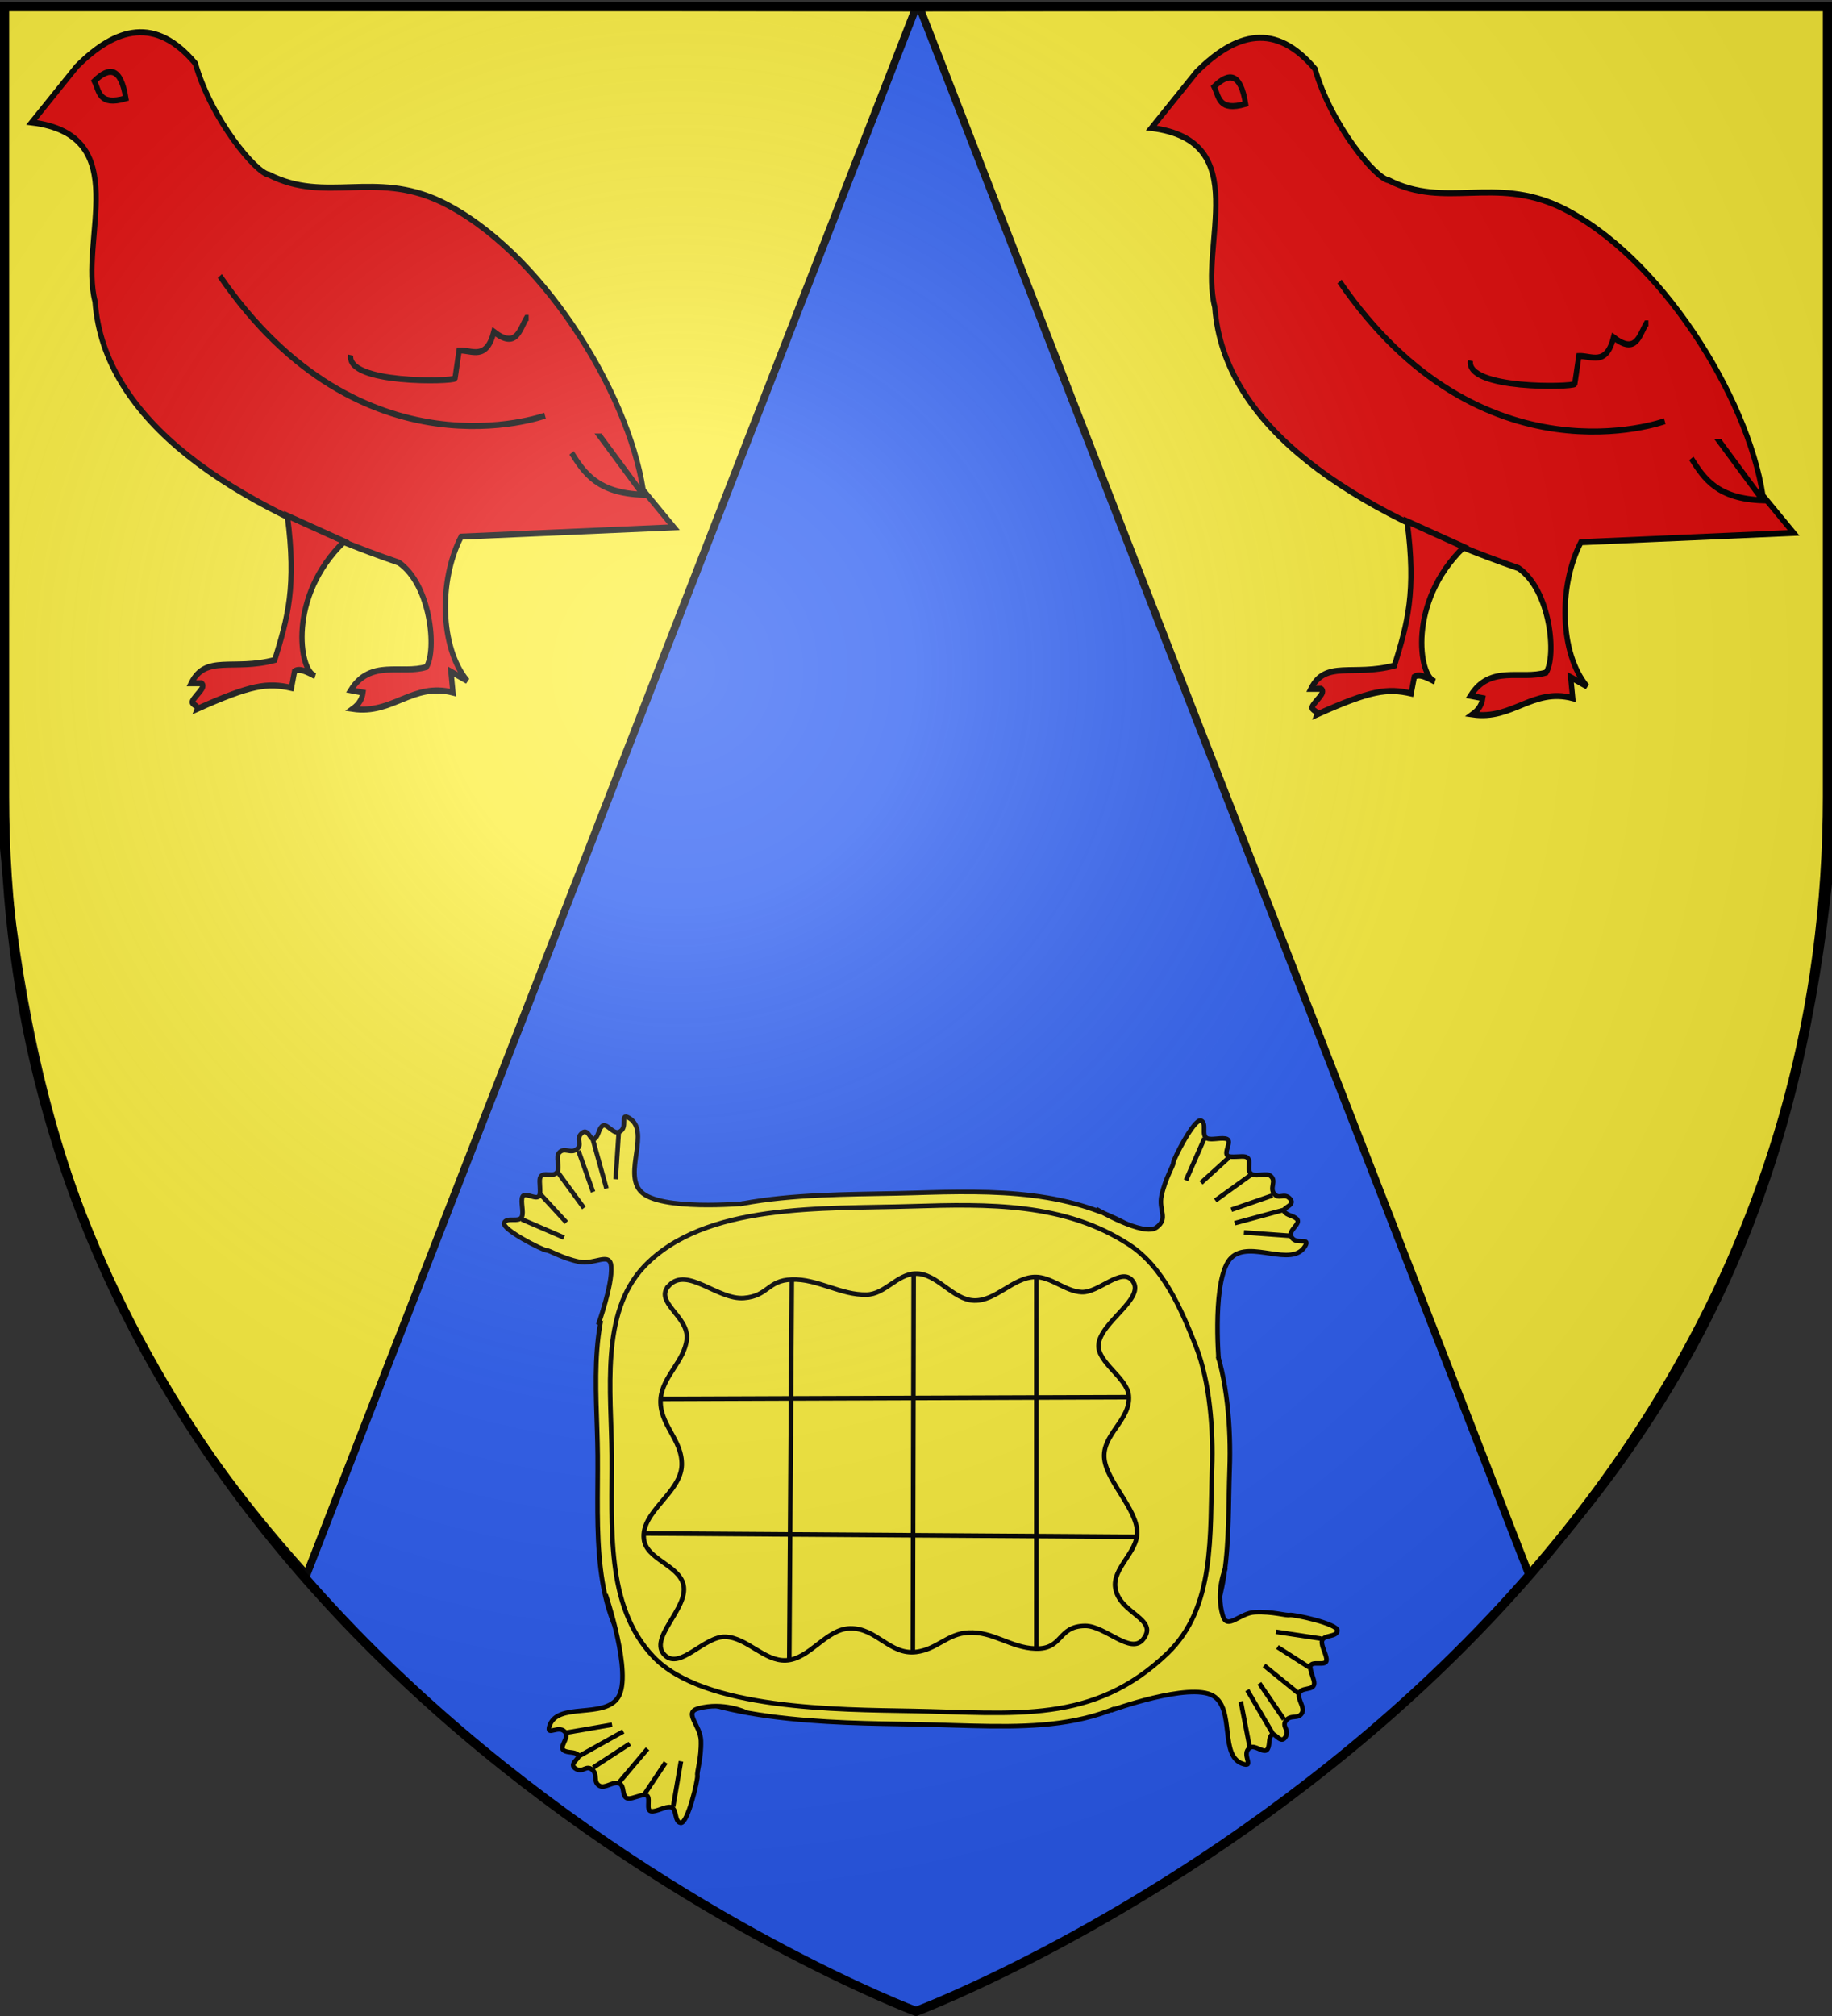 <svg xmlns="http://www.w3.org/2000/svg" xmlns:xlink="http://www.w3.org/1999/xlink" width="600" height="660" version="1.0"><rect width="100%" height="100%" fill="#333333" stroke="none"/><desc>Flag of Canton of Valais (Wallis)</desc><defs><radialGradient xlink:href="#a" id="b" cx="221.445" cy="226.331" r="300" fx="221.445" fy="226.331" gradientTransform="matrix(1.353 0 0 1.349 -77.63 -85.747)" gradientUnits="userSpaceOnUse"/><linearGradient id="a"><stop offset="0" style="stop-color:white;stop-opacity:.314"/><stop offset=".19" style="stop-color:white;stop-opacity:.251"/><stop offset=".6" style="stop-color:#6b6b6b;stop-opacity:.125"/><stop offset="1" style="stop-color:black;stop-opacity:.125"/></linearGradient></defs><g style="display:inline"><path d="M300 658.5s298.5-112.32 298.5-397.772V2.176H1.5v258.552C1.5 546.18 300 658.5 300 658.5" style="fill:#2b5df2;fill-opacity:1;fill-rule:evenodd;stroke:none"/><path d="M300 2.46 100.397 515.556C34.09 442.309 9.672 369.04 1.19 277.063v-275z" style="fill:#fcef3c;fill-opacity:1;fill-rule:evenodd;stroke:#000;stroke-width:2.5;stroke-miterlimit:4;stroke-dasharray:none;stroke-opacity:1"/><path d="m301.19 2.46 199.604 513.096C567.1 442.309 591.518 369.04 600 277.063v-275z" style="fill:#fcef3c;fill-opacity:1;fill-rule:evenodd;stroke:#000;stroke-opacity:1;stroke-width:2.5;stroke-miterlimit:4;stroke-dasharray:none"/><g style="fill:#e20909;stroke:#000;stroke-width:2.478;stroke-miterlimit:4;stroke-opacity:1;stroke-dasharray:none;display:inline;fill-opacity:1"><g style="fill:#e20909;stroke:#000;stroke-width:4.692;stroke-miterlimit:4;stroke-opacity:1;stroke-dasharray:none;fill-opacity:1"><path d="M-660.769 4.647c34.904-30.75 69.808-38.942 104.712-2.498 14.466 44.262 53.983 85.294 64.994 86.384 49.947 22.46 93.168-3.465 151.652 20.826 87.614 37.073 165.36 147.073 178.732 223.867l27.081 28.886-187.76 7.222c-20.02 34.231-18.693 86.105 5.417 111.933l-14.443-7.221 1.805 16.248c-35.55-8.172-53.052 17.242-88.464 12.638 5.897-3.8 8.307-8.098 9.027-12.638l-10.832-1.805c17.443-24.51 44.533-12.036 66.8-18.054 9.267-12.635 4.068-63.627-24.305-80.964-147.077-44.55-260.441-109.425-268.167-202.48-14.371-48.48 35.245-128.955-55.967-139.014z" style="fill:#e20909;fill-opacity:1;fill-rule:evenodd;stroke:#000;stroke-width:4.692;stroke-linecap:butt;stroke-linejoin:miter;stroke-miterlimit:4;stroke-opacity:1;stroke-dasharray:none" transform="matrix(.371 0 0 .422 270.257 19.827)"/><path d="M-534.392 167.132c125.218 160.353 287.055 108.322 287.055 108.322" style="fill:#e20909;fill-opacity:1;fill-rule:evenodd;stroke:#000;stroke-width:4.692;stroke-linecap:butt;stroke-linejoin:miter;stroke-miterlimit:4;stroke-opacity:1;stroke-dasharray:none" transform="matrix(.371 0 0 .422 270.257 19.827)"/><path d="M-418.848 228.514c-4.223 22.686 90.581 20.543 92.074 18.054l3.611-21.664c11.108-.428 24.043 8.281 30.692-14.443 19.936 13.569 22.61-1.634 28.886-10.833h1.805M-223.867 304.34c11.275 15.727 22.926 31.265 63.188 32.497l-37.913-45.134h1.806M-474.815 353.086c8.289 55.057.295 79.283-11.114 111.933-36.7 8.624-60.931-4.65-73.739 18.054h9.027c4.706 2.86-5.335 9.096-7.918 13.899-1.37 2.55 5.352 3.497 4.308 5.96 47.449-18.685 61.831-20.502 83.047-16.248l2.78-12.912c4.517-2.801 11.39.68 18.055 3.611-13.927-3.577-24.423-61.736 25.827-104.297zM-645.157 15.955c13.232-11.4 23.454-10.76 27.809 13.349-24.116 6.155-23.315-5.488-27.809-13.349z" style="fill:#e20909;fill-opacity:1;fill-rule:evenodd;stroke:#000;stroke-width:4.692;stroke-linecap:butt;stroke-linejoin:miter;stroke-miterlimit:4;stroke-opacity:1;stroke-dasharray:none" transform="matrix(.371 0 0 .422 270.257 19.827)"/></g></g><g style="fill:#e20909;stroke:#000;stroke-width:2.478;stroke-miterlimit:4;stroke-opacity:1;stroke-dasharray:none;display:inline;fill-opacity:1"><g style="fill:#e20909;stroke:#000;stroke-width:4.692;stroke-miterlimit:4;stroke-opacity:1;stroke-dasharray:none;fill-opacity:1"><path d="M-660.769 4.647c34.904-30.75 69.808-38.942 104.712-2.498 14.466 44.262 53.983 85.294 64.994 86.384 49.947 22.46 93.168-3.465 151.652 20.826 87.614 37.073 165.36 147.073 178.732 223.867l27.081 28.886-187.76 7.222c-20.02 34.231-18.693 86.105 5.417 111.933l-14.443-7.221 1.805 16.248c-35.55-8.172-53.052 17.242-88.464 12.638 5.897-3.8 8.307-8.098 9.027-12.638l-10.832-1.805c17.443-24.51 44.533-12.036 66.8-18.054 9.267-12.635 4.068-63.627-24.305-80.964-147.077-44.55-260.441-109.425-268.167-202.48-14.371-48.48 35.245-128.955-55.967-139.014z" style="fill:#e20909;fill-opacity:1;fill-rule:evenodd;stroke:#000;stroke-width:4.692;stroke-linecap:butt;stroke-linejoin:miter;stroke-miterlimit:4;stroke-opacity:1;stroke-dasharray:none" transform="matrix(.371 0 0 .422 636.983 21.65)"/><path d="M-534.392 167.132c125.218 160.353 287.055 108.322 287.055 108.322" style="fill:#e20909;fill-opacity:1;fill-rule:evenodd;stroke:#000;stroke-width:4.692;stroke-linecap:butt;stroke-linejoin:miter;stroke-miterlimit:4;stroke-opacity:1;stroke-dasharray:none" transform="matrix(.371 0 0 .422 636.983 21.65)"/><path d="M-418.848 228.514c-4.223 22.686 90.581 20.543 92.074 18.054l3.611-21.664c11.108-.428 24.043 8.281 30.692-14.443 19.936 13.569 22.61-1.634 28.886-10.833h1.805M-223.867 304.34c11.275 15.727 22.926 31.265 63.188 32.497l-37.913-45.134h1.806M-474.815 353.086c8.289 55.057.295 79.283-11.114 111.933-36.7 8.624-60.931-4.65-73.739 18.054h9.027c4.706 2.86-5.335 9.096-7.918 13.899-1.37 2.55 5.352 3.497 4.308 5.96 47.449-18.685 61.831-20.502 83.047-16.248l2.78-12.912c4.517-2.801 11.39.68 18.055 3.611-13.927-3.577-24.423-61.736 25.827-104.297zM-645.157 15.955c13.232-11.4 23.454-10.76 27.809 13.349-24.116 6.155-23.315-5.488-27.809-13.349z" style="fill:#e20909;fill-opacity:1;fill-rule:evenodd;stroke:#000;stroke-width:4.692;stroke-linecap:butt;stroke-linejoin:miter;stroke-miterlimit:4;stroke-opacity:1;stroke-dasharray:none" transform="matrix(.371 0 0 .422 636.983 21.65)"/></g></g><g style="fill:#fcef3c;fill-opacity:1;stroke-width:1.768;stroke-miterlimit:4;stroke-dasharray:none;stroke:#000;stroke-opacity:1"><path d="M-225.89 427.62c-6.07-15.411-13.396-32.484-27.262-41.543-26.086-17.044-57.134-16.56-88.278-15.579-35.986 1.134-84.4-1.575-109.05 24.666-17.73 18.874-13.172 50.7-12.983 76.595.21 28.602-2.817 61.044 16.877 81.787 20.525 21.618 75.352 21.518 105.156 22.07 41.917.776 73.57 5.622 103.857-23.368 19.637-18.797 17.205-48.13 18.175-75.296.548-15.357-.86-35.035-6.491-49.332z" style="fill:#fcef3c;stroke:#000;stroke-width:1.768;stroke-linecap:butt;stroke-linejoin:miter;stroke-opacity:1;fill-opacity:1;stroke-miterlimit:4;stroke-dasharray:none" transform="matrix(.848 0 0 .848 588.765 76.362)"/><path d="M-223.617 435.084s-2.702-32.302 4.868-39.595c7.296-7.03 23.446 4.202 28.56-4.544 2.13-3.642-4.148.096-5.517-3.895-.8-2.333 4-4.73 2.272-6.49-1.342-1.37-3.858-1.292-4.868-2.922-.984-1.587 5.014-2.4 1.947-5.193-2.173-1.979-4.042.701-5.842-1.622-1.874-2.42.974-4.767-1.298-6.816-1.656-1.494-5.1.252-7.14-.649-2.923-1.29.449-5.851-2.597-6.816-1.384-.438-5.562.408-6.815-.324-1.871-1.093 1.631-5.56-.325-6.491-1.817-.865-5.976.547-7.79-.325-2.341-1.126.123-5.804-2.271-6.815-2.54-1.074-10.71 14.929-10.71 16.227s-3.045 5.846-4.544 12.658c-1.28 5.812 2.815 8.764-1.947 12.333-4.936 3.699-23.368-7.14-23.368-7.14M-229.135 349.402l-7.14 16.228M-219.723 356.867l-10.71 9.736M-210.96 363.358l-13.956 10.061M-202.846 371.472l-15.903 5.517M-198.302 376.99l-19.149 5.192M-196.03 387.05l-17.85-1.298M-407.118 374.594s-32.283 2.922-39.628-4.598c-7.079-7.248 4.042-23.475-4.739-28.529-3.657-2.105.125 4.148-3.857 5.544-2.328.817-4.756-3.966-6.506-2.227-1.36 1.351-1.265 3.867-2.888 4.888-1.58.995-2.434-4.998-5.206-1.912-1.964 2.186.728 4.037-1.583 5.853-2.406 1.89-4.772-.941-6.806 1.345-1.483 1.666.287 5.098-.6 7.144-1.271 2.931-5.855-.409-6.798 2.643-.429 1.387.445 5.56-.278 6.818-1.08 1.878-5.572-1.594-6.489.369-.852 1.823.589 5.972-.271 7.791-1.11 2.35-5.805-.082-6.8 2.319-1.056 2.548 15.002 10.608 16.3 10.599s5.867 3.004 12.689 4.457c5.82 1.24 11.943-4.075 12.346 1.863.487 7.181-5.033 22.442-5.033 22.442M-492.76 380.697l16.276 7.029M-485.36 371.234l9.81 10.643M-478.93 362.427l10.157 13.887M-470.871 354.258l5.626 15.865M-465.385 349.676l5.324 19.113M-455.34 347.336l-1.176 17.859M-265.25 570.302s30.473-11.053 39.492-5.653c8.692 5.205 2.074 23.73 11.853 26.38 4.072 1.103-1.178-3.98 2.316-6.344 2.043-1.383 5.61 2.623 6.86.496.97-1.654.238-4.062 1.546-5.463 1.275-1.365 3.627 4.212 5.521.522 1.342-2.615-1.733-3.718.04-6.063 1.844-2.441 4.854-.306 6.238-3.035 1.01-1.99-1.576-4.857-1.24-7.062.482-3.158 5.766-1.096 5.9-4.288.06-1.45-1.848-5.262-1.469-6.663.566-2.091 5.794.121 6.18-2.01.36-1.98-2.09-5.625-1.723-7.604.475-2.555 5.635-1.4 5.985-3.974.372-2.734-17.21-6.435-18.463-6.096-1.253.34-6.438-1.41-13.406-1.076-5.944.285-10.691 7.042-12.413 1.345-2.913-9.638 1.107-18.58 1.107-18.58M-183.99 542.576l-17.53-2.65M-188.734 553.612l-12.198-7.792M-192.709 563.767l-13.36-10.84M-198.419 573.72l-9.483-13.907M-202.556 579.548l-10.02-17.125M-211.674 584.372l-3.414-17.57M-460.36 525.573s10.422 30.694 4.836 39.6c-5.383 8.582-23.767 1.583-26.618 11.304-1.188 4.049 4.002-1.095 6.294 2.448 1.34 2.07-2.739 5.555-.637 6.847 1.633 1.005 4.055.322 5.43 1.66 1.337 1.302-4.287 3.539-.637 5.509 2.587 1.396 3.754-1.656 6.061.164 2.403 1.895.206 4.86 2.906 6.3 1.967 1.05 4.888-1.475 7.085-1.093 3.148.547.977 5.786 4.165 5.987 1.449.09 5.3-1.739 6.693-1.331 2.079.609-.241 5.79 1.882 6.22 1.972.4 5.667-1.973 7.637-1.565 2.545.527 1.283 5.662 3.85 6.066 2.725.427 6.79-17.074 6.476-18.334s1.543-6.408 1.353-13.38c-.162-5.95-6.819-10.835-1.088-12.438 9.697-2.714 18.553 1.49 18.553 1.49" style="fill:#fcef3c;stroke:#000;stroke-width:1.768;stroke-linecap:butt;stroke-linejoin:miter;stroke-opacity:1;fill-opacity:1;stroke-miterlimit:4;stroke-dasharray:none" transform="matrix(.848 0 0 .848 588.765 76.362)"/><path d="M-232.35 429.906c-5.766-14.639-12.725-30.856-25.896-39.462-24.779-16.19-54.271-15.73-83.855-14.798-34.183 1.077-80.172-1.496-103.587 23.43-16.841 17.929-12.512 48.16-12.332 72.758.2 27.169-2.676 57.985 16.032 77.69 19.496 20.534 71.576 20.44 99.887 20.963 39.817.737 69.885 5.34 98.653-22.197 18.654-17.855 16.344-45.719 17.265-71.524.52-14.587-.816-33.28-6.166-46.86z" style="fill:#fcef3c;stroke:#000;stroke-width:1.768;stroke-linecap:butt;stroke-linejoin:miter;stroke-opacity:1;fill-opacity:1;stroke-miterlimit:4;stroke-dasharray:none" transform="matrix(.848 0 0 .848 588.765 76.362)"/><path d="M-435.876 406.199c7.109-7.324 18.71 5.664 28.886 4.868 9.471-.74 9.005-6.803 18.5-7.14 9.863-.35 19.017 6.09 28.885 5.842 7.164-.18 11.662-7.844 18.824-8.114 8.32-.313 14.395 10.145 22.718 10.386 8.354.242 15.014-8.837 23.368-9.087 6.361-.191 11.817 5.581 18.175 5.841 6.66.273 15.176-9.638 19.473-4.543 5.753 6.819-12.504 16.082-12.982 24.99-.362 6.768 11.08 12.724 11.684 19.474.853 9.543-10.667 15.167-9.412 24.666 1.158 8.763 12.655 19.396 12.658 28.236.003 7.674-9.66 13.844-8.439 21.42 1.613 10.01 17.006 11.85 10.71 19.798-4.805 6.068-14.653-5.262-22.394-5.193-10.742.097-8.411 9.1-19.148 8.763-9.606-.3-16.368-6.694-25.964-6.166-8.167.449-12.006 6.46-20.123 7.464-10.291 1.275-15.274-9.377-25.64-9.087-9.188.257-15.483 11.907-24.666 12.333-8.348.387-15.016-8.777-23.367-9.088-8.14-.302-17.494 12.782-23.368 7.14-6.776-6.506 9.33-18.127 7.14-27.262-1.822-7.6-14.3-9.768-15.254-17.526-1.313-10.662 14.252-17.824 14.605-28.56.333-10.167-9.06-15.837-8.114-25.965.781-8.366 9.207-14.36 10.061-22.719.907-8.874-13.029-14.37-6.816-20.771zM-294.046 402.954v143.128" style="fill:#fcef3c;stroke:#000;stroke-width:1.768;stroke-linecap:butt;stroke-linejoin:miter;stroke-opacity:1;fill-opacity:1;stroke-miterlimit:4;stroke-dasharray:none" transform="matrix(.848 0 0 .848 588.765 76.362)"/><path d="m-341.43 401.98-.325 145.075v-.649M-388.49 404.252l-.974 146.373M-255.748 503.24l-190.189-1.298M-439.121 450.014l180.127-.65M-434.318 607.388l3.01-17.472M-445.254 602.417l8.043-12.035M-455.325 598.233l11.114-13.133M-465.158 592.318l14.1-9.193M-470.9 588.061l17.33-9.662M-475.533 578.846l17.636-3.05" style="fill:#fcef3c;stroke:#000;stroke-width:1.768;stroke-linecap:butt;stroke-linejoin:miter;stroke-opacity:1;fill-opacity:1;stroke-miterlimit:4;stroke-dasharray:none" transform="matrix(.848 0 0 .848 588.765 76.362)"/></g></g><path d="M300 658.5s298.5-112.32 298.5-397.772V2.176H1.5v258.552C1.5 546.18 300 658.5 300 658.5" style="opacity:1;fill:url(#b);fill-opacity:1;fill-rule:evenodd;stroke:none;stroke-width:1px;stroke-linecap:butt;stroke-linejoin:miter;stroke-opacity:1"/><path d="M300 658.5S1.5 546.18 1.5 260.728V2.176h597v258.552C598.5 546.18 300 658.5 300 658.5z" style="opacity:1;fill:none;fill-opacity:1;fill-rule:evenodd;stroke:#000;stroke-width:3;stroke-linecap:butt;stroke-linejoin:miter;stroke-miterlimit:4;stroke-dasharray:none;stroke-opacity:1"/></svg>